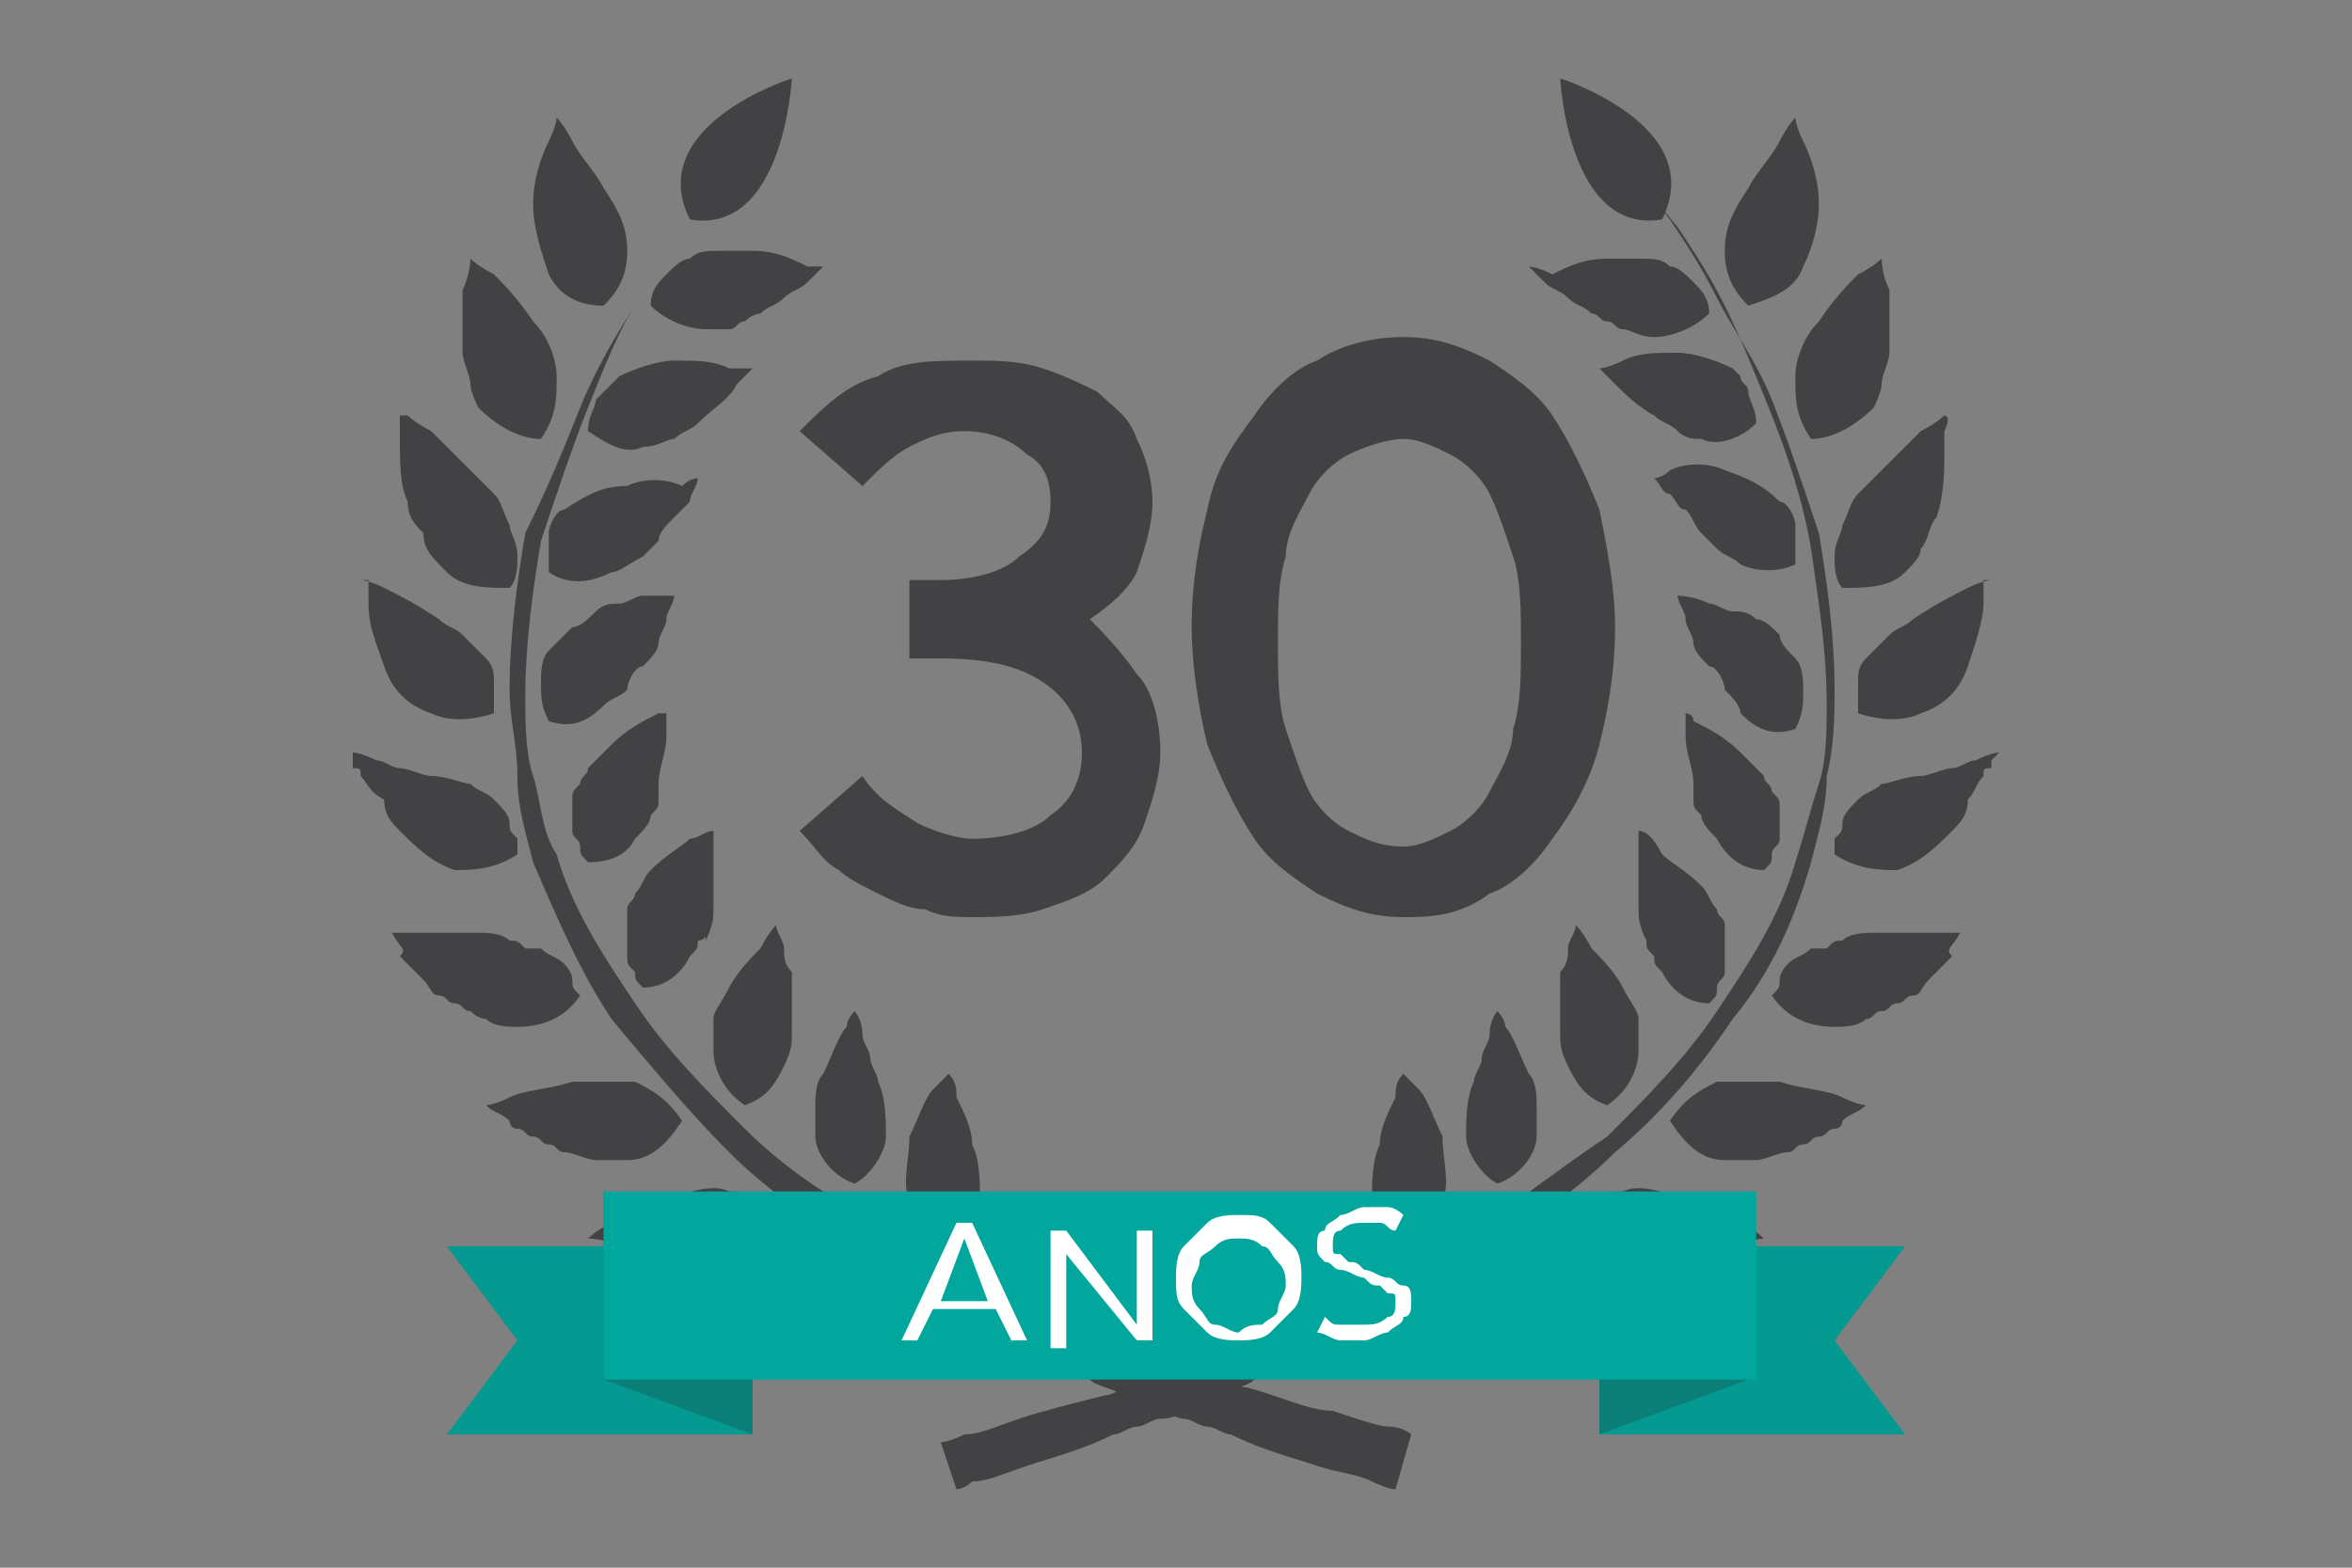 <?xml version="1.0" encoding="utf-8"?>
<!-- Generator: Adobe Illustrator 24.2.3, SVG Export Plug-In . SVG Version: 6.00 Build 0)  -->
<svg version="1.1" id="Layer_1" xmlns="http://www.w3.org/2000/svg" xmlns:xlink="http://www.w3.org/1999/xlink" x="0px" y="0px"
	 viewBox="0 0 30 20" style="enable-background:new 0 0 30 20;" xml:space="preserve">
<rect x="0" y="0" width="30" height="20" fill="#808080" stroke="none"/>
<style type="text/css">
	.st0{fill:#424143;}
	.st1{fill:#01A79D;}
	.st2{opacity:0.1;fill:#231F20;}
	.st3{opacity:0.3;fill:#231F20;}
	.st4{fill:#FFFFFF;}
</style>
<g>
	<path class="st0" d="M14.8,9.6c0,0.3-0.1,0.6-0.2,0.9c-0.1,0.3-0.3,0.5-0.5,0.7c-0.2,0.2-0.5,0.3-0.8,0.4c-0.3,0.1-0.6,0.1-0.9,0.1
		c-0.2,0-0.4,0-0.6-0.1c-0.2,0-0.4-0.1-0.6-0.2c-0.2-0.1-0.4-0.2-0.5-0.3c-0.2-0.1-0.3-0.3-0.5-0.5l0.8-0.7c0.2,0.3,0.4,0.4,0.7,0.6
		c0.2,0.1,0.5,0.2,0.7,0.2c0.4,0,0.8-0.1,1-0.3c0.3-0.2,0.4-0.5,0.4-0.8c0-0.4-0.2-0.7-0.5-0.9c-0.3-0.2-0.7-0.3-1.3-0.3h-0.4v-1H12
		c0.4,0,0.8-0.1,1-0.3c0.3-0.2,0.4-0.4,0.4-0.7c0-0.3-0.1-0.5-0.3-0.6c-0.2-0.2-0.5-0.3-0.8-0.3c-0.3,0-0.5,0.1-0.7,0.2
		c-0.2,0.1-0.4,0.3-0.6,0.5l-0.8-0.7c0.3-0.3,0.6-0.6,1-0.7c0.3-0.2,0.7-0.2,1.2-0.2c0.3,0,0.6,0,0.9,0.1c0.3,0.1,0.5,0.2,0.7,0.3
		c0.2,0.2,0.4,0.3,0.5,0.6c0.1,0.2,0.2,0.5,0.2,0.8c0,0.3-0.1,0.6-0.2,0.9c-0.1,0.2-0.3,0.4-0.6,0.6C14,8,14.3,8.3,14.5,8.6
		C14.7,8.8,14.8,9.2,14.8,9.6z"/>
	<path class="st0" d="M17.9,11.7c-0.4,0-0.7-0.1-1.1-0.3c-0.3-0.2-0.6-0.4-0.8-0.7c-0.2-0.3-0.4-0.7-0.6-1.2c-0.1-0.4-0.2-1-0.2-1.5
		c0-0.6,0.1-1.1,0.2-1.5c0.1-0.5,0.3-0.8,0.6-1.2c0.2-0.3,0.5-0.6,0.8-0.7c0.3-0.2,0.7-0.3,1.1-0.3c0.4,0,0.7,0.1,1.1,0.3
		c0.3,0.2,0.6,0.4,0.8,0.7c0.2,0.3,0.4,0.7,0.6,1.2c0.1,0.5,0.2,1,0.2,1.5c0,0.6-0.1,1.1-0.2,1.5c-0.1,0.4-0.3,0.8-0.6,1.2
		c-0.2,0.3-0.5,0.6-0.8,0.7C18.6,11.7,18.2,11.7,17.9,11.7z M17.9,10.8c0.2,0,0.4-0.1,0.6-0.2s0.4-0.3,0.5-0.5
		c0.1-0.2,0.3-0.5,0.3-0.8c0.1-0.3,0.1-0.7,0.1-1.1c0-0.4,0-0.8-0.1-1.1c-0.1-0.3-0.2-0.6-0.3-0.8c-0.1-0.2-0.3-0.4-0.5-0.5
		c-0.2-0.1-0.4-0.2-0.6-0.2c-0.2,0-0.5,0.1-0.7,0.2c-0.2,0.1-0.4,0.3-0.5,0.5c-0.1,0.2-0.3,0.5-0.3,0.8c-0.1,0.3-0.1,0.7-0.1,1.1
		c0,0.4,0,0.8,0.1,1.1c0.1,0.3,0.2,0.6,0.3,0.8c0.1,0.2,0.3,0.4,0.5,0.5C17.4,10.7,17.6,10.8,17.9,10.8z"/>
</g>
<g>
	<g>
		<g>
			<path class="st0" d="M17.8,19c0,0-0.1,0-0.3-0.1c-0.2-0.1-0.4-0.1-0.7-0.2c-0.3-0.1-0.7-0.2-1.1-0.4c-0.1,0-0.2-0.1-0.3-0.1
				c-0.1,0-0.2-0.1-0.3-0.1c-0.1,0-0.2-0.1-0.4-0.1c-0.1,0-0.2-0.1-0.4-0.2c-0.1-0.1-0.3-0.1-0.4-0.2c-0.1-0.1-0.3-0.1-0.4-0.2
				c-0.1,0-0.1-0.1-0.2-0.1c-0.1,0-0.1-0.1-0.2-0.1c-0.1-0.1-0.3-0.1-0.4-0.2c-0.6-0.3-1.2-0.6-1.7-1c-0.6-0.4-1.2-0.8-1.7-1.3
				c-0.5-0.5-1-1.1-1.5-1.7c-0.4-0.6-0.7-1.3-1-2c-0.1-0.4-0.2-0.7-0.2-1.1c0-0.4-0.1-0.7-0.1-1.1c0-0.7,0.1-1.4,0.2-2
				C7,6.2,7.2,5.7,7.4,5.2c0.2-0.5,0.5-1,0.7-1.3c0.2-0.4,0.4-0.7,0.6-1C9.1,2.3,9.3,2,9.3,2S9.1,2.3,8.7,2.9
				c-0.2,0.3-0.4,0.6-0.6,1C7.9,4.2,7.7,4.7,7.5,5.2C7.3,5.7,7.1,6.3,6.9,6.9c-0.1,0.6-0.2,1.3-0.2,2c0,0.3,0,0.7,0.1,1
				c0.1,0.3,0.1,0.7,0.3,1c0.2,0.7,0.6,1.3,1,1.9c0.4,0.6,0.9,1.1,1.4,1.6c0.5,0.5,1.1,0.9,1.7,1.2c0.6,0.4,1.2,0.7,1.7,0.9
				c0.1,0.1,0.3,0.1,0.4,0.2c0.1,0,0.1,0.1,0.2,0.1c0.1,0,0.1,0.1,0.2,0.1c0.1,0.1,0.3,0.1,0.4,0.2c0.1,0.1,0.3,0.1,0.4,0.2
				c0.1,0,0.3,0.1,0.4,0.1c0.1,0,0.2,0.1,0.4,0.1c0.1,0,0.2,0.1,0.3,0.1c0.1,0,0.2,0.1,0.3,0.1c0.4,0.1,0.8,0.3,1.1,0.3
				c0.3,0.1,0.6,0.2,0.7,0.2c0.2,0,0.3,0.1,0.3,0.1L17.8,19z"/>
		</g>
		<g>
			<path class="st0" d="M9.1,17.1c0,0,0.1-0.1,0.3-0.2c0.2-0.1,0.4-0.3,0.6-0.4c0.1-0.1,0.3-0.1,0.4-0.2c0.1,0,0.3-0.1,0.4-0.1
				c0.1,0,0.3,0,0.4,0.1c0.1,0,0.2,0.1,0.4,0.3c-0.1,0.3-0.2,0.6-0.5,0.7c-0.1,0.1-0.3,0.1-0.4,0.1c-0.1,0-0.1,0-0.2,0
				c-0.1,0-0.1,0-0.2,0c-0.1,0-0.3,0-0.4-0.1c-0.1,0-0.3-0.1-0.4-0.1C9.3,17.2,9.2,17.2,9.1,17.1C9.1,17.1,9.1,17.1,9.1,17.1z"/>
		</g>
		<g>
			<path class="st0" d="M7.5,15.8c0,0,0.1-0.1,0.3-0.2c0.2-0.1,0.4-0.2,0.7-0.3c0.3-0.1,0.6-0.2,0.8-0.1c0.1,0,0.3,0,0.4,0.1
				c0.1,0,0.1,0.1,0.2,0.1c0.1,0,0.1,0.1,0.2,0.2c-0.1,0.3-0.3,0.5-0.6,0.6c-0.1,0-0.3,0.1-0.4,0.1c-0.1,0-0.3,0-0.4,0
				c-0.1,0-0.3-0.1-0.4-0.1C8.1,16,8,16,7.9,15.9C7.7,15.8,7.5,15.8,7.5,15.8z"/>
		</g>
		<g>
			<path class="st0" d="M6.2,14.1c0,0,0.1,0,0.3-0.1c0.2-0.1,0.5-0.1,0.8-0.2c0.3,0,0.6,0,0.8,0c0.2,0.1,0.4,0.2,0.6,0.5
				c-0.2,0.3-0.4,0.5-0.7,0.5c-0.1,0-0.3,0-0.4,0c-0.1,0-0.3-0.1-0.4-0.1c-0.1,0-0.1-0.1-0.2-0.1c-0.1,0-0.1-0.1-0.2-0.1
				c-0.1,0-0.1-0.1-0.2-0.1c-0.1,0-0.1-0.1-0.1-0.1C6.4,14.2,6.3,14.2,6.2,14.1C6.2,14.1,6.2,14.1,6.2,14.1z"/>
		</g>
		<g>
			<path class="st0" d="M5,11.9C5,11.9,5.1,11.9,5,11.9c0.2,0,0.2,0,0.3,0c0.2,0,0.5,0,0.8,0c0.1,0,0.3,0,0.4,0.1
				c0.1,0,0.1,0,0.2,0.1c0,0,0.1,0,0.1,0c0,0,0.1,0,0.1,0c0.1,0.1,0.2,0.1,0.3,0.2c0,0,0.1,0.1,0.1,0.2c0,0.1,0,0.1,0.1,0.2
				c-0.2,0.3-0.5,0.4-0.8,0.4c-0.1,0-0.3,0-0.4-0.1C6.2,13,6.1,13,6,12.9c-0.1,0-0.1-0.1-0.2-0.1c-0.1,0-0.1-0.1-0.2-0.1
				c-0.1,0-0.1-0.1-0.2-0.2c-0.1-0.1-0.2-0.2-0.3-0.3C5.2,12.1,5.1,12.1,5,11.9C5.1,11.9,5,11.9,5,11.9z"/>
		</g>
		<g>
			<path class="st0" d="M4.5,9.6c0,0,0.1,0,0.3,0.1c0.1,0,0.2,0.1,0.3,0.1c0.1,0,0.3,0.1,0.4,0.1C5.7,9.9,5.9,10,6,10
				c0.1,0.1,0.2,0.1,0.3,0.2c0.1,0.1,0.2,0.2,0.2,0.3c0,0.1,0,0.1,0.1,0.2c0,0.1,0,0.1,0,0.2c-0.3,0.2-0.6,0.2-0.8,0.2
				c-0.3-0.1-0.5-0.3-0.7-0.5c-0.1-0.1-0.2-0.2-0.2-0.4C4.7,10.1,4.7,10,4.6,9.9c0-0.1,0-0.1-0.1-0.1c0,0,0-0.1,0-0.1
				C4.5,9.6,4.5,9.6,4.5,9.6z"/>
		</g>
		<g>
			<path class="st0" d="M4.6,7.4c0,0,0.1,0,0.3,0.1c0.2,0.1,0.4,0.2,0.7,0.4C5.7,8,5.8,8,5.9,8.1C6,8.2,6.1,8.3,6.2,8.4
				c0.1,0.1,0.1,0.2,0.1,0.3c0,0.1,0,0.1,0,0.2c0,0.1,0,0.1,0,0.2c-0.3,0.1-0.6,0.1-0.8,0C5.2,9,5,8.8,4.9,8.5
				C4.8,8.2,4.7,8,4.7,7.7c0-0.1,0-0.2,0-0.3C4.6,7.4,4.6,7.4,4.6,7.4z"/>
		</g>
		<g>
			<path class="st0" d="M5.2,5.3c0,0,0.1,0.1,0.3,0.2C5.6,5.6,5.8,5.8,6,6c0.1,0.1,0.2,0.2,0.3,0.3c0.1,0.1,0.1,0.2,0.2,0.4
				c0,0.1,0.1,0.2,0.1,0.4c0,0.1,0,0.3-0.1,0.4c-0.3,0-0.6,0-0.8-0.2C5.5,7.1,5.4,7,5.4,6.8C5.3,6.7,5.2,6.6,5.2,6.4
				C5.1,6.2,5.1,5.9,5.1,5.6c0-0.1,0-0.2,0-0.3C5.1,5.3,5.2,5.3,5.2,5.3z"/>
		</g>
		<g>
			<path class="st0" d="M6,3.3c0,0,0.1,0.1,0.3,0.2c0.1,0.1,0.3,0.3,0.5,0.6c0.2,0.2,0.3,0.5,0.3,0.7c0,0.3,0,0.5-0.2,0.8
				c-0.3,0-0.6-0.2-0.8-0.4C6.1,5.2,6,5,6,4.9c0-0.1-0.1-0.3-0.1-0.4c0-0.3,0-0.6,0-0.8C6,3.5,6,3.3,6,3.3z"/>
		</g>
		<g>
			<path class="st0" d="M7.1,1.5c0,0,0.1,0.1,0.2,0.3c0.1,0.2,0.3,0.4,0.4,0.6C7.9,2.7,8,2.9,8,3.2c0,0.3-0.1,0.5-0.3,0.7
				C7.3,3.9,7.1,3.7,7,3.5C6.9,3.2,6.8,2.9,6.8,2.6c0-0.3,0.1-0.6,0.2-0.8C7.1,1.6,7.1,1.5,7.1,1.5z"/>
		</g>
		<path class="st0" d="M10.1,1c0,0-0.1,2-1.3,1.8C8.2,1.6,10.1,1,10.1,1z"/>
		<g>
			<path class="st0" d="M10.5,3.4c0,0-0.1,0.1-0.2,0.2c-0.1,0.1-0.2,0.1-0.3,0.2C9.9,3.9,9.8,3.9,9.7,4C9.7,4,9.6,4,9.5,4.1
				c-0.1,0-0.1,0.1-0.2,0.1C9.3,4.2,9.1,4.2,9,4.2c-0.2,0-0.5-0.1-0.7-0.3c0-0.2,0.1-0.3,0.2-0.4c0.1-0.1,0.2-0.2,0.3-0.2
				c0.1-0.1,0.2-0.1,0.4-0.1c0.1,0,0.3,0,0.4,0c0.3,0,0.5,0.1,0.7,0.2C10.4,3.4,10.5,3.4,10.5,3.4z"/>
		</g>
		<g>
			<path class="st0" d="M9.6,4.7c0,0-0.1,0.1-0.2,0.2C9.3,5.1,9.1,5.2,8.9,5.4C8.8,5.5,8.7,5.5,8.6,5.6C8.5,5.6,8.4,5.7,8.2,5.7
				C8,5.8,7.8,5.7,7.5,5.5c0-0.2,0.1-0.3,0.1-0.4C7.7,5,7.7,5,7.8,4.9c0,0,0.1-0.1,0.1-0.1c0.2-0.1,0.5-0.2,0.7-0.2
				c0.3,0,0.5,0,0.7,0.1C9.5,4.7,9.6,4.7,9.6,4.7z"/>
		</g>
		<g>
			<path class="st0" d="M8.9,6.1C8.9,6.1,8.9,6.2,8.9,6.1C8.9,6.2,8.8,6.3,8.8,6.4C8.7,6.5,8.7,6.5,8.6,6.6C8.5,6.7,8.4,6.8,8.4,6.9
				c0,0-0.1,0.1-0.1,0.1c0,0-0.1,0.1-0.1,0.1C8,7.2,7.9,7.3,7.8,7.3C7.6,7.4,7.3,7.5,7,7.3c0-0.2,0-0.3,0-0.5c0-0.1,0.1-0.3,0.2-0.3
				C7.5,6.3,7.7,6.2,8,6.2c0.2-0.1,0.5-0.1,0.7,0C8.8,6.1,8.9,6.1,8.9,6.1z"/>
		</g>
		<g>
			<path class="st0" d="M8.6,7.6C8.6,7.6,8.5,7.6,8.6,7.6c0,0.1-0.1,0.2-0.1,0.3c0,0.1-0.1,0.2-0.1,0.3c0,0.1-0.1,0.2-0.2,0.3
				C8.1,8.5,8,8.7,8,8.8C7.9,8.9,7.8,8.9,7.7,9C7.5,9.2,7.3,9.3,7,9.2C6.9,9,6.9,8.9,6.9,8.7c0-0.1,0-0.3,0.1-0.4
				C7.1,8.2,7.2,8.1,7.3,8C7.4,8,7.5,7.9,7.6,7.8c0.1-0.1,0.2-0.1,0.3-0.1c0.1,0,0.2-0.1,0.3-0.1C8.4,7.6,8.6,7.6,8.6,7.6z"/>
		</g>
		<g>
			<path class="st0" d="M8.5,9.1C8.5,9.1,8.5,9.1,8.5,9.1C8.5,9.1,8.5,9.1,8.5,9.1c0,0.1,0,0.2,0,0.3c0,0.2-0.1,0.4-0.1,0.6
				c0,0.1,0,0.1,0,0.2c0,0.1,0,0.1-0.1,0.2c0,0.1-0.1,0.2-0.2,0.3C8,10.9,7.8,11,7.5,11c-0.1-0.1-0.1-0.1-0.1-0.2
				c0-0.1-0.1-0.1-0.1-0.2c0-0.1,0-0.1,0-0.2c0-0.1,0-0.1,0-0.2c0-0.1,0-0.1,0.1-0.2c0-0.1,0.1-0.1,0.1-0.2c0.1-0.1,0.2-0.2,0.3-0.3
				c0.2-0.2,0.4-0.3,0.6-0.4C8.4,9.1,8.5,9.1,8.5,9.1z"/>
		</g>
		<g>
			<path class="st0" d="M9.1,10.6C9.1,10.6,9.1,10.6,9.1,10.6C9.1,10.6,9.1,10.6,9.1,10.6c0,0.1,0,0.2,0,0.3c0,0.1,0,0.2,0,0.3
				c0,0.1,0,0.2,0,0.4c0,0.1,0,0.2-0.1,0.4C9,11.9,9,12,8.9,12c0,0.1,0,0.1-0.1,0.2c-0.1,0.2-0.3,0.4-0.6,0.4
				c-0.1-0.1-0.1-0.1-0.1-0.2C8,12.3,8,12.3,8,12.2c0-0.1,0-0.3,0-0.4c0-0.1,0-0.1,0-0.2c0-0.1,0.1-0.1,0.1-0.2
				c0.1-0.1,0.1-0.2,0.2-0.3c0.2-0.2,0.4-0.3,0.5-0.4C8.9,10.7,9,10.6,9.1,10.6C9.1,10.6,9.1,10.6,9.1,10.6z"/>
		</g>
		<g>
			<path class="st0" d="M9.9,11.8C9.9,11.8,9.9,11.8,9.9,11.8c0,0.1,0.1,0.2,0.1,0.3c0,0.1,0,0.2,0.1,0.3c0,0.1,0,0.2,0,0.4
				c0,0.1,0,0.3,0,0.4c0,0.1,0,0.2-0.1,0.4c-0.1,0.2-0.2,0.4-0.5,0.5c-0.3-0.2-0.4-0.5-0.4-0.7c0-0.1,0-0.3,0-0.4
				c0-0.1,0.1-0.2,0.2-0.4c0.1-0.2,0.3-0.4,0.4-0.5C9.8,11.9,9.9,11.8,9.9,11.8z"/>
		</g>
		<g>
			<path class="st0" d="M10.9,12.9c0,0,0.1,0.1,0.1,0.3c0,0.1,0.1,0.2,0.1,0.3c0,0.1,0.1,0.2,0.1,0.3c0.1,0.2,0.1,0.5,0.1,0.7
				c0,0.2-0.2,0.5-0.4,0.6c-0.3-0.1-0.5-0.4-0.5-0.6c0-0.1,0-0.3,0-0.4c0-0.1,0-0.3,0.1-0.4c0.1-0.2,0.2-0.5,0.3-0.6
				C10.8,13,10.9,12.9,10.9,12.9z"/>
		</g>
		<g>
			<path class="st0" d="M12.1,13.7C12.1,13.7,12.1,13.7,12.1,13.7c0.1,0.1,0.1,0.2,0.1,0.3c0.1,0.2,0.2,0.4,0.2,0.6
				c0.1,0.2,0.1,0.5,0.1,0.7c0,0.2-0.2,0.5-0.4,0.6c-0.2-0.1-0.3-0.2-0.3-0.3c-0.1-0.1-0.1-0.2-0.2-0.3c-0.1-0.2,0-0.5,0-0.8
				c0.1-0.2,0.2-0.5,0.3-0.6C12,13.8,12.1,13.7,12.1,13.7z"/>
		</g>
		<g>
			<path class="st0" d="M12,18.4c0,0,0.1,0,0.3-0.1c0.2,0,0.4-0.1,0.7-0.2c0.3-0.1,0.7-0.2,1.1-0.3c0.1,0,0.2-0.1,0.3-0.1
				c0.1,0,0.2-0.1,0.3-0.1c0.1,0,0.2-0.1,0.4-0.1c0.1,0,0.2-0.1,0.4-0.1c0.1-0.1,0.3-0.1,0.4-0.2c0.1-0.1,0.3-0.1,0.4-0.2
				c0.1,0,0.1-0.1,0.2-0.1c0.1,0,0.1-0.1,0.2-0.1c0.1-0.1,0.3-0.1,0.4-0.2c0.6-0.3,1.1-0.6,1.7-0.9c0.6-0.4,1.1-0.8,1.7-1.2
				c0.5-0.5,1-1,1.4-1.6c0.4-0.6,0.8-1.2,1-1.9c0.1-0.3,0.2-0.7,0.3-1c0.1-0.3,0.1-0.7,0.1-1c0-0.7-0.1-1.3-0.2-2
				c-0.1-0.6-0.3-1.2-0.5-1.7c-0.2-0.5-0.4-1-0.6-1.4c-0.2-0.4-0.4-0.7-0.6-1C20.9,2.3,20.7,2,20.7,2s0.2,0.3,0.6,0.8
				c0.2,0.3,0.4,0.6,0.6,1c0.2,0.4,0.5,0.8,0.7,1.3c0.2,0.5,0.4,1.1,0.6,1.7c0.1,0.6,0.2,1.3,0.2,2c0,0.3,0,0.7-0.1,1.1
				c0,0.4-0.1,0.7-0.2,1.1c-0.2,0.7-0.5,1.4-1,2c-0.4,0.6-0.9,1.2-1.5,1.7c-0.5,0.5-1.1,0.9-1.7,1.3c-0.6,0.4-1.2,0.7-1.7,1
				c-0.1,0.1-0.3,0.1-0.4,0.2c-0.1,0-0.1,0.1-0.2,0.1c-0.1,0-0.1,0.1-0.2,0.1c-0.1,0.1-0.3,0.1-0.4,0.2c-0.1,0.1-0.3,0.1-0.4,0.2
				c-0.1,0.1-0.3,0.1-0.4,0.2c-0.1,0-0.2,0.1-0.4,0.1c-0.1,0-0.2,0.1-0.3,0.1c-0.1,0-0.2,0.1-0.3,0.1c-0.4,0.2-0.8,0.3-1.1,0.4
				c-0.3,0.1-0.5,0.2-0.7,0.2C12.3,19,12.2,19,12.2,19L12,18.4z"/>
		</g>
		<g>
			<path class="st0" d="M20.9,17.1c0,0-0.1-0.1-0.3-0.2c-0.2-0.1-0.4-0.3-0.6-0.4c-0.1-0.1-0.3-0.1-0.4-0.2c-0.1,0-0.3-0.1-0.4-0.1
				c-0.1,0-0.3,0-0.4,0.1c-0.1,0-0.2,0.1-0.4,0.3c0.1,0.3,0.2,0.6,0.5,0.7c0.1,0.1,0.3,0.1,0.4,0.1c0.1,0,0.1,0,0.2,0
				c0.1,0,0.1,0,0.2,0c0.1,0,0.3,0,0.4-0.1c0.1,0,0.3-0.1,0.4-0.1C20.7,17.2,20.8,17.2,20.9,17.1C20.9,17.1,20.9,17.1,20.9,17.1z"/>
		</g>
		<g>
			<path class="st0" d="M22.5,15.8c0,0-0.1-0.1-0.3-0.2c-0.2-0.1-0.4-0.2-0.7-0.3c-0.3-0.1-0.6-0.2-0.8-0.1c-0.1,0-0.3,0-0.4,0.1
				c-0.1,0-0.1,0.1-0.2,0.1c-0.1,0-0.1,0.1-0.2,0.2c0.1,0.3,0.3,0.5,0.6,0.6c0.1,0,0.3,0.1,0.4,0.1c0.1,0,0.3,0,0.4,0
				c0.1,0,0.3-0.1,0.4-0.1c0.1,0,0.3-0.1,0.3-0.2C22.3,15.8,22.5,15.8,22.5,15.8z"/>
		</g>
		<g>
			<path class="st0" d="M23.8,14.1c0,0-0.1,0-0.3-0.1c-0.2-0.1-0.5-0.1-0.8-0.2c-0.3,0-0.6,0-0.8,0c-0.2,0.1-0.4,0.2-0.6,0.5
				c0.2,0.3,0.4,0.5,0.7,0.5c0.1,0,0.3,0,0.4,0c0.1,0,0.3-0.1,0.4-0.1c0.1,0,0.1-0.1,0.2-0.1c0.1,0,0.1-0.1,0.2-0.1
				c0.1,0,0.1-0.1,0.2-0.1c0.1,0,0.1-0.1,0.1-0.1C23.6,14.2,23.7,14.2,23.8,14.1C23.8,14.1,23.8,14.1,23.8,14.1z"/>
		</g>
		<g>
			<path class="st0" d="M25,11.9C25,11.9,24.9,11.9,25,11.9c-0.2,0-0.2,0-0.3,0c-0.2,0-0.5,0-0.8,0c-0.1,0-0.3,0-0.4,0.1
				c-0.1,0-0.1,0-0.2,0.1c0,0-0.1,0-0.1,0c0,0-0.1,0-0.1,0c-0.1,0.1-0.2,0.1-0.3,0.2c0,0-0.1,0.1-0.1,0.2c0,0.1,0,0.1-0.1,0.2
				c0.2,0.3,0.5,0.4,0.8,0.4c0.1,0,0.3,0,0.4-0.1c0.1,0,0.1-0.1,0.2-0.1c0.1,0,0.1-0.1,0.2-0.1c0.1,0,0.1-0.1,0.2-0.1
				c0.1,0,0.1-0.1,0.2-0.2c0.1-0.1,0.2-0.2,0.3-0.3C24.8,12.1,24.9,12.1,25,11.9C24.9,11.9,25,11.9,25,11.9z"/>
		</g>
		<g>
			<path class="st0" d="M25.5,9.6c0,0-0.1,0-0.3,0.1c-0.1,0-0.2,0.1-0.3,0.1c-0.1,0-0.3,0.1-0.4,0.1C24.3,9.9,24.1,10,24,10
				c-0.1,0.1-0.2,0.1-0.3,0.2c-0.1,0.1-0.2,0.2-0.2,0.3c0,0.1,0,0.1-0.1,0.2c0,0.1,0,0.1,0,0.2c0.3,0.2,0.6,0.2,0.8,0.2
				c0.3-0.1,0.5-0.3,0.7-0.5c0.1-0.1,0.2-0.2,0.2-0.4c0.1-0.1,0.1-0.2,0.2-0.3c0-0.1,0-0.1,0.1-0.1c0,0,0-0.1,0-0.1
				C25.5,9.6,25.5,9.6,25.5,9.6z"/>
		</g>
		<g>
			<path class="st0" d="M25.4,7.4c0,0-0.1,0-0.3,0.1c-0.2,0.1-0.4,0.2-0.7,0.4C24.3,8,24.2,8,24.1,8.1c-0.1,0.1-0.2,0.2-0.3,0.3
				c-0.1,0.1-0.1,0.2-0.1,0.3c0,0.1,0,0.1,0,0.2c0,0.1,0,0.1,0,0.2c0.3,0.1,0.6,0.1,0.8,0C24.8,9,25,8.8,25.1,8.5
				c0.1-0.3,0.2-0.6,0.2-0.8c0-0.1,0-0.2,0-0.3C25.4,7.4,25.4,7.4,25.4,7.4z"/>
		</g>
		<g>
			<path class="st0" d="M24.8,5.3c0,0-0.1,0.1-0.3,0.2C24.4,5.6,24.2,5.8,24,6c-0.1,0.1-0.2,0.2-0.3,0.3c-0.1,0.1-0.1,0.2-0.2,0.4
				c0,0.1-0.1,0.2-0.1,0.4c0,0.1,0,0.3,0.1,0.4c0.3,0,0.6,0,0.8-0.2c0.1-0.1,0.2-0.2,0.2-0.3c0.1-0.1,0.1-0.3,0.2-0.4
				c0.1-0.3,0.1-0.6,0.1-0.8c0-0.1,0-0.2,0-0.3C24.9,5.3,24.8,5.3,24.8,5.3z"/>
		</g>
		<g>
			<path class="st0" d="M24,3.3c0,0-0.1,0.1-0.3,0.2c-0.1,0.1-0.3,0.3-0.5,0.6c-0.2,0.2-0.3,0.5-0.3,0.7c0,0.3,0,0.5,0.2,0.8
				c0.3,0,0.6-0.2,0.8-0.4C23.9,5.2,24,5,24,4.9c0-0.1,0.1-0.3,0.1-0.4c0-0.3,0-0.6,0-0.8C24,3.5,24,3.3,24,3.3z"/>
		</g>
		<g>
			<path class="st0" d="M22.9,1.5c0,0-0.1,0.1-0.2,0.3c-0.1,0.2-0.3,0.4-0.4,0.6C22.1,2.7,22,2.9,22,3.2c0,0.3,0.1,0.5,0.3,0.7
				c0.3-0.1,0.6-0.2,0.7-0.5c0.1-0.2,0.2-0.5,0.2-0.8c0-0.3-0.1-0.6-0.2-0.8C22.9,1.6,22.9,1.5,22.9,1.5z"/>
		</g>
		<path class="st0" d="M19.9,1c0,0,0.1,2,1.3,1.8C21.8,1.6,19.9,1,19.9,1z"/>
		<g>
			<path class="st0" d="M19.5,3.4c0,0,0.1,0.1,0.2,0.2c0.1,0.1,0.2,0.1,0.3,0.2c0.1,0.1,0.2,0.1,0.3,0.2c0.1,0,0.1,0.1,0.2,0.1
				c0.1,0,0.1,0.1,0.2,0.1c0.1,0,0.2,0.1,0.4,0.1c0.2,0,0.5-0.1,0.7-0.3c0-0.2-0.1-0.3-0.2-0.4c-0.1-0.1-0.2-0.2-0.3-0.2
				c-0.1-0.1-0.2-0.1-0.4-0.1c-0.1,0-0.3,0-0.4,0c-0.3,0-0.5,0.1-0.7,0.2C19.6,3.4,19.5,3.4,19.5,3.4z"/>
		</g>
		<g>
			<path class="st0" d="M20.4,4.7c0,0,0.1,0.1,0.2,0.2c0.1,0.1,0.3,0.3,0.5,0.4c0.1,0.1,0.2,0.1,0.3,0.2c0.1,0.1,0.2,0.1,0.3,0.1
				c0.2,0.1,0.5,0,0.7-0.2c0-0.2-0.1-0.3-0.1-0.4c0-0.1-0.1-0.1-0.1-0.2c0,0-0.1-0.1-0.1-0.1c-0.2-0.1-0.5-0.2-0.7-0.2
				c-0.3,0-0.5,0-0.7,0.1C20.5,4.7,20.4,4.7,20.4,4.7z"/>
		</g>
		<g>
			<path class="st0" d="M21.1,6.1C21.1,6.1,21.1,6.2,21.1,6.1c0.1,0.1,0.1,0.2,0.2,0.2c0.1,0.1,0.1,0.2,0.2,0.2
				c0.1,0.1,0.1,0.2,0.2,0.3c0,0,0.1,0.1,0.1,0.1c0,0,0.1,0.1,0.1,0.1c0.1,0.1,0.2,0.1,0.3,0.2c0.2,0.1,0.5,0.1,0.7,0
				c0-0.2,0-0.3,0-0.5c0-0.1-0.1-0.3-0.2-0.3c-0.2-0.2-0.4-0.3-0.7-0.4c-0.2-0.1-0.5-0.1-0.7,0C21.2,6.1,21.1,6.1,21.1,6.1z"/>
		</g>
		<g>
			<path class="st0" d="M21.4,7.6C21.4,7.6,21.5,7.6,21.4,7.6c0,0.1,0.1,0.2,0.1,0.3c0,0.1,0.1,0.2,0.1,0.3c0,0.1,0.1,0.2,0.2,0.3
				C21.9,8.5,22,8.7,22,8.8c0.1,0.1,0.2,0.2,0.2,0.3c0.2,0.2,0.4,0.3,0.7,0.2c0.1-0.2,0.1-0.3,0.1-0.5c0-0.1,0-0.3-0.1-0.4
				c-0.1-0.1-0.2-0.2-0.2-0.3c-0.1-0.1-0.2-0.2-0.3-0.2c-0.1-0.1-0.2-0.1-0.3-0.1c-0.1,0-0.2-0.1-0.3-0.1
				C21.6,7.6,21.4,7.6,21.4,7.6z"/>
		</g>
		<g>
			<path class="st0" d="M21.5,9.1C21.5,9.1,21.5,9.1,21.5,9.1C21.5,9.1,21.5,9.1,21.5,9.1c0,0.1,0,0.2,0,0.3c0,0.2,0.1,0.4,0.1,0.6
				c0,0.1,0,0.1,0,0.2c0,0.1,0,0.1,0.1,0.2c0,0.1,0.1,0.2,0.2,0.3c0.1,0.2,0.3,0.4,0.6,0.4c0.1-0.1,0.1-0.1,0.1-0.2
				c0-0.1,0.1-0.1,0.1-0.2c0-0.1,0-0.1,0-0.2c0-0.1,0-0.1,0-0.2c0-0.1,0-0.1-0.1-0.2c0-0.1-0.1-0.1-0.1-0.2
				c-0.1-0.1-0.2-0.2-0.3-0.3c-0.2-0.2-0.4-0.3-0.6-0.4C21.6,9.1,21.5,9.1,21.5,9.1z"/>
		</g>
		<g>
			<path class="st0" d="M20.9,10.6C20.9,10.6,20.9,10.6,20.9,10.6C20.9,10.6,20.9,10.6,20.9,10.6c0,0.1,0,0.2,0,0.3
				c0,0.1,0,0.2,0,0.3c0,0.1,0,0.2,0,0.4c0,0.1,0,0.2,0.1,0.4c0,0.1,0,0.1,0.1,0.2c0,0.1,0,0.1,0.1,0.2c0.1,0.2,0.3,0.4,0.6,0.4
				c0.1-0.1,0.1-0.1,0.1-0.2c0-0.1,0.1-0.1,0.1-0.2c0-0.1,0-0.3,0-0.4c0-0.1,0-0.1,0-0.2c0-0.1-0.1-0.1-0.1-0.2
				c-0.1-0.1-0.1-0.2-0.2-0.3c-0.2-0.2-0.4-0.3-0.5-0.4C21.1,10.7,21,10.6,20.9,10.6C20.9,10.6,20.9,10.6,20.9,10.6z"/>
		</g>
		<g>
			<path class="st0" d="M20.1,11.8C20.1,11.8,20.1,11.8,20.1,11.8c0,0.1-0.1,0.2-0.1,0.3c0,0.1,0,0.2-0.1,0.3c0,0.1,0,0.2,0,0.4
				c0,0.1,0,0.3,0,0.4c0,0.1,0,0.2,0.1,0.4c0.1,0.2,0.2,0.4,0.5,0.5c0.3-0.2,0.4-0.5,0.4-0.7c0-0.1,0-0.3,0-0.4
				c0-0.1-0.1-0.2-0.2-0.4c-0.1-0.2-0.3-0.4-0.4-0.5C20.2,11.9,20.1,11.8,20.1,11.8z"/>
		</g>
		<g>
			<path class="st0" d="M19.1,12.9c0,0-0.1,0.1-0.1,0.3c0,0.1-0.1,0.2-0.1,0.3c0,0.1-0.1,0.2-0.1,0.3c-0.1,0.2-0.1,0.5-0.1,0.7
				c0,0.2,0.2,0.5,0.4,0.6c0.3-0.1,0.5-0.4,0.5-0.6c0-0.1,0-0.3,0-0.4c0-0.1,0-0.3-0.1-0.4c-0.1-0.2-0.2-0.5-0.3-0.6
				C19.2,13,19.1,12.9,19.1,12.9z"/>
		</g>
		<g>
			<path class="st0" d="M17.9,13.7C17.9,13.7,17.9,13.7,17.9,13.7c-0.1,0.1-0.1,0.2-0.1,0.3c-0.1,0.2-0.2,0.4-0.2,0.6
				c-0.1,0.2-0.1,0.5-0.1,0.7c0,0.2,0.2,0.5,0.4,0.6c0.2-0.1,0.3-0.2,0.3-0.3c0.1-0.1,0.1-0.2,0.2-0.3c0.1-0.2,0-0.5,0-0.8
				c-0.1-0.2-0.2-0.5-0.3-0.6C18,13.8,17.9,13.7,17.9,13.7z"/>
		</g>
	</g>
</g>
<polygon class="st1" points="5.7,15.9 8.1,15.9 9.6,18.3 5.7,18.3 6.6,17.1 "/>
<polygon class="st2" points="5.7,15.9 8.1,15.9 9.6,18.3 5.7,18.3 6.6,17.1 "/>
<polygon class="st1" points="7.7,15.2 9.6,15.8 9.6,18.3 7.7,17.6 "/>
<polygon class="st3" points="7.7,15.2 9.6,15.8 9.6,18.3 7.7,17.6 "/>
<polygon class="st1" points="24.3,15.9 21.9,15.9 20.4,18.3 24.3,18.3 23.4,17.1 "/>
<polygon class="st2" points="24.3,15.9 21.9,15.9 20.4,18.3 24.3,18.3 23.4,17.1 "/>
<polygon class="st1" points="22.3,15.2 20.4,15.8 20.4,18.3 22.3,17.6 "/>
<polygon class="st3" points="22.3,15.2 20.4,15.8 20.4,18.3 22.3,17.6 "/>
<rect x="7.7" y="15.2" class="st1" width="14.7" height="2.4"/>
<g>
	<path class="st4" d="M12.7,16.7h-0.8l-0.2,0.4h-0.2l0.7-1.5h0.2l0.7,1.5h-0.2L12.7,16.7z M12.6,16.6l-0.3-0.8L12,16.6H12.6z"/>
	<path class="st4" d="M14.7,15.6v1.5h-0.2L13.6,16v1.2h-0.2v-1.5h0.2l0.9,1.2v-1.2H14.7z"/>
	<path class="st4" d="M15.4,17c-0.1-0.1-0.2-0.2-0.3-0.3C15,16.6,15,16.5,15,16.3c0-0.1,0-0.3,0.1-0.4c0.1-0.1,0.2-0.2,0.3-0.3
		c0.1-0.1,0.3-0.1,0.4-0.1c0.2,0,0.3,0,0.4,0.1c0.1,0.1,0.2,0.2,0.3,0.3c0.1,0.1,0.1,0.3,0.1,0.4s0,0.3-0.1,0.4
		c-0.1,0.1-0.2,0.2-0.3,0.3c-0.1,0.1-0.3,0.1-0.4,0.1C15.7,17.1,15.5,17.1,15.4,17z M16.1,16.9c0.1-0.1,0.2-0.1,0.2-0.2
		s0.1-0.2,0.1-0.3c0-0.1,0-0.2-0.1-0.3s-0.1-0.2-0.2-0.2c-0.1-0.1-0.2-0.1-0.3-0.1c-0.1,0-0.2,0-0.3,0.1c-0.1,0.1-0.2,0.1-0.2,0.2
		s-0.1,0.2-0.1,0.3c0,0.1,0,0.2,0.1,0.3s0.1,0.2,0.2,0.2s0.2,0.1,0.3,0.1C15.9,16.9,16,16.9,16.1,16.9z"/>
	<path class="st4" d="M17.1,17.1c-0.1,0-0.2-0.1-0.3-0.1l0.1-0.2c0.1,0.1,0.1,0.1,0.2,0.1c0.1,0,0.2,0,0.3,0c0.1,0,0.2,0,0.3-0.1
		c0.1,0,0.1-0.1,0.1-0.2c0-0.1,0-0.1-0.1-0.1c0,0-0.1-0.1-0.1-0.1c-0.1,0-0.1,0-0.2-0.1c-0.1,0-0.2-0.1-0.3-0.1
		c-0.1,0-0.1-0.1-0.2-0.1c-0.1-0.1-0.1-0.1-0.1-0.2c0-0.1,0-0.2,0.1-0.2c0-0.1,0.1-0.1,0.2-0.2c0.1,0,0.2-0.1,0.3-0.1
		c0.1,0,0.2,0,0.3,0c0.1,0,0.2,0.1,0.2,0.1l-0.1,0.2c-0.1,0-0.1-0.1-0.2-0.1c-0.1,0-0.1,0-0.2,0c-0.1,0-0.2,0-0.3,0.1
		c-0.1,0-0.1,0.1-0.1,0.2c0,0.1,0,0.1,0.1,0.1c0,0,0.1,0.1,0.1,0.1c0.1,0,0.1,0,0.2,0.1c0.1,0,0.2,0.1,0.3,0.1
		c0.1,0,0.1,0.1,0.2,0.1s0.1,0.1,0.1,0.2c0,0.1,0,0.2-0.1,0.2c0,0.1-0.1,0.1-0.2,0.2c-0.1,0-0.2,0.1-0.3,0.1
		C17.3,17.1,17.2,17.1,17.1,17.1z"/>
</g>
</svg>
